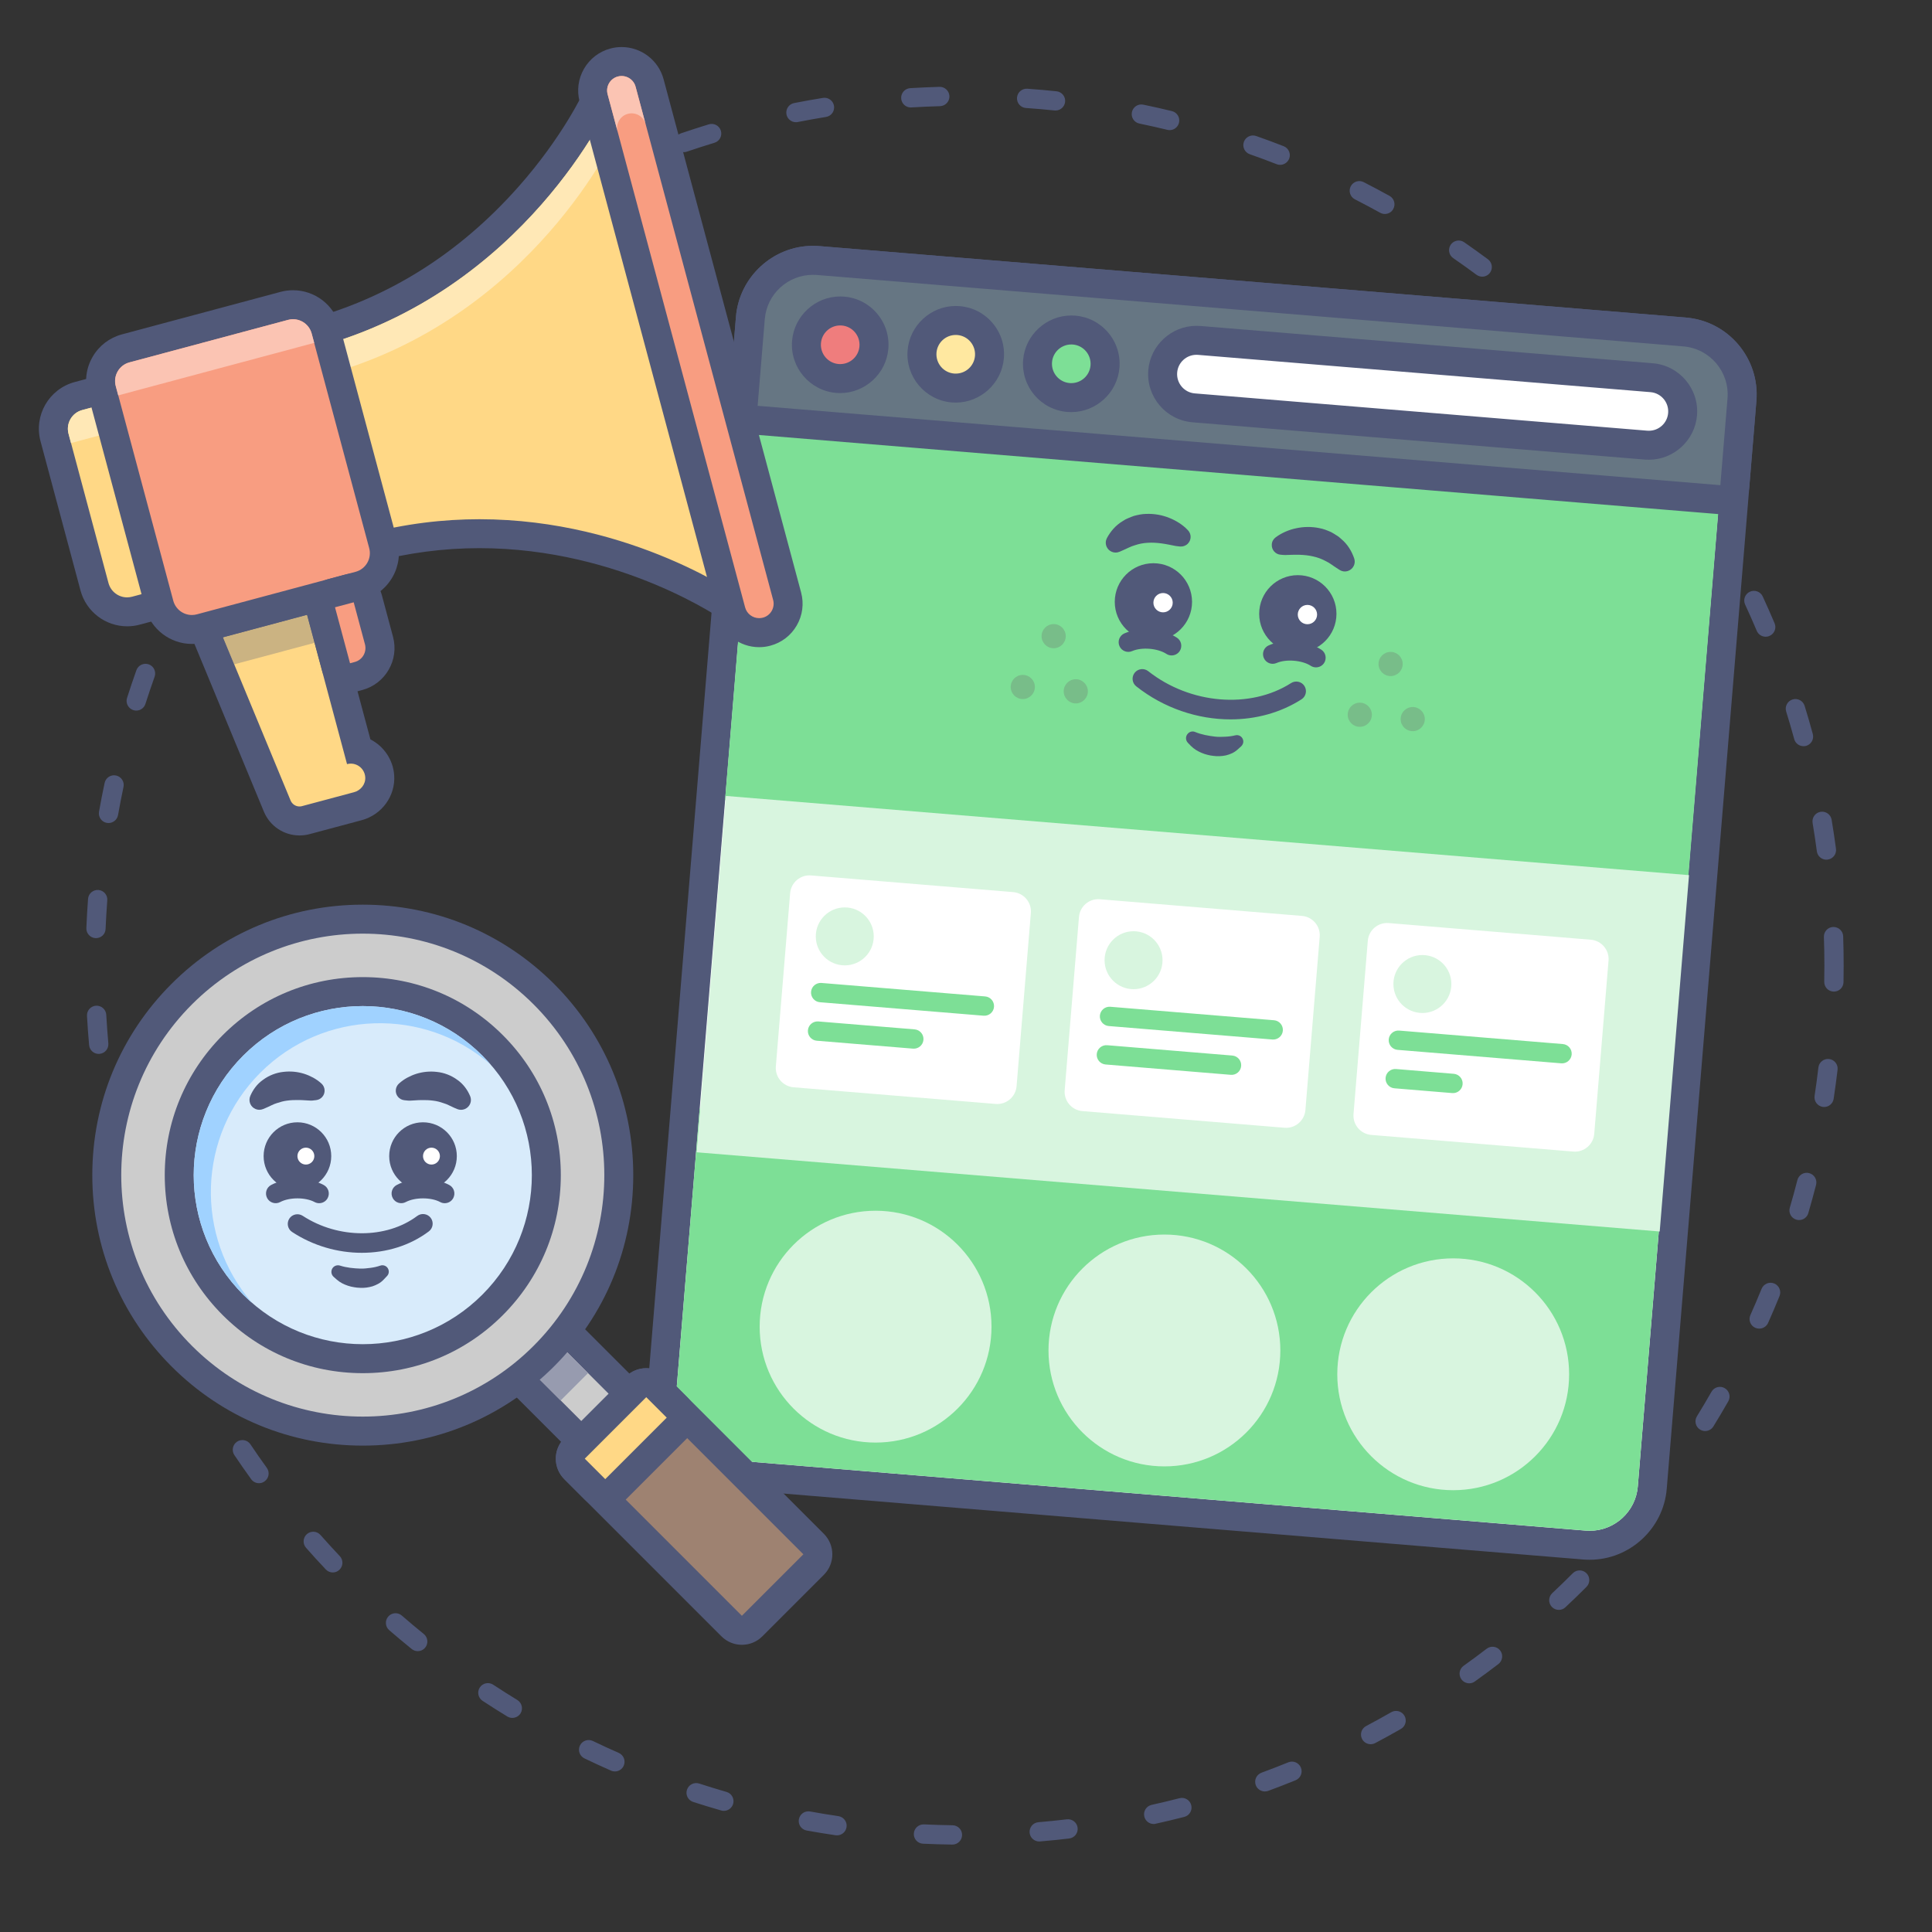 <?xml version="1.0" encoding="utf-8"?>
<!-- Generator: Adobe Illustrator 25.2.3, SVG Export Plug-In . SVG Version: 6.00 Build 0)  -->
<svg version="1.1" id="Layer_1" xmlns="http://www.w3.org/2000/svg" xmlns:xlink="http://www.w3.org/1999/xlink" x="0px" y="0px"
	 viewBox="0 0 400 400" style="enable-background:new 0 0 400 400;" xml:space="preserve">
<rect x="0" y="0" width="400" height="400" fill="#333333" stroke="none"/>
<style type="text/css">
	.st0{fill:#515979;}
	.st1{fill:#FFFFFF;}
	.st2{fill:#7DDF96;}
	.st3{fill:#667683;}
	.st4{fill:#EF7D7D;}
	.st5{fill:#FFE8A0;}
	.st6{opacity:0.3;}
	.st7{fill:#6B6B6B;}
	.st8{fill:#D8F5DF;}
	.st9{fill:#CCCCCC;}
	.st10{fill:#979BAF;}
	.st11{fill:#D8EBFB;}
	.st12{fill:#A0D2FF;}
	.st13{fill:#9E8271;}
	.st14{fill:#FFD886;}
	.st15{fill:#FFE8B6;}
	.st16{fill:#F89D81;}
	.st17{fill:#FBC4B3;}
</style>
<g>
	<path class="st0" d="M197.19,381.9c-0.01,0-0.02,0-0.03,0c-2.01-0.03-4.05-0.09-6.06-0.18c-1.1-0.05-1.96-0.99-1.9-2.09
		c0.05-1.1,0.98-1.94,2.09-1.91c1.97,0.09,3.96,0.15,5.93,0.18c1.1,0.02,1.99,0.92,1.97,2.03
		C199.17,381.02,198.28,381.9,197.19,381.9z M215.16,381.26c-1.03,0-1.9-0.79-1.99-1.83c-0.09-1.1,0.72-2.07,1.82-2.16
		c1.97-0.17,3.95-0.37,5.9-0.6c1.09-0.12,2.09,0.65,2.22,1.75c0.13,1.1-0.65,2.09-1.75,2.22c-1.99,0.24-4.02,0.44-6.03,0.61
		C215.27,381.26,215.22,381.26,215.16,381.26z M173.29,379.99c-0.1,0-0.19-0.01-0.29-0.02c-1.99-0.29-4-0.62-5.99-0.98
		c-1.09-0.2-1.81-1.24-1.61-2.33c0.2-1.09,1.24-1.81,2.33-1.61c1.94,0.35,3.91,0.68,5.85,0.96c1.09,0.16,1.85,1.18,1.69,2.27
		C175.12,379.27,174.27,379.99,173.29,379.99z M238.86,377.64c-0.92,0-1.74-0.63-1.95-1.57c-0.24-1.08,0.44-2.15,1.52-2.39
		c1.92-0.42,3.86-0.89,5.77-1.38c1.07-0.28,2.16,0.37,2.43,1.44c0.28,1.07-0.37,2.16-1.44,2.43c-1.95,0.5-3.94,0.98-5.9,1.41
		C239.15,377.63,239,377.64,238.86,377.64z M149.86,374.92c-0.18,0-0.37-0.03-0.55-0.08c-1.94-0.56-3.89-1.15-5.8-1.77
		c-1.05-0.34-1.63-1.47-1.28-2.52c0.34-1.05,1.47-1.62,2.52-1.29c1.87,0.61,3.77,1.19,5.67,1.74c1.06,0.3,1.67,1.41,1.37,2.47
		C151.53,374.35,150.73,374.92,149.86,374.92z M261.87,370.9c-0.81,0-1.58-0.5-1.88-1.31c-0.38-1.04,0.15-2.19,1.19-2.57
		c1.86-0.68,3.72-1.41,5.55-2.15c1.02-0.42,2.19,0.08,2.61,1.1c0.42,1.02-0.08,2.19-1.1,2.61c-1.86,0.76-3.77,1.5-5.67,2.2
		C262.33,370.86,262.1,370.9,261.87,370.9z M127.31,366.76c-0.27,0-0.54-0.05-0.8-0.17c-1.84-0.81-3.69-1.66-5.5-2.53
		c-1-0.48-1.42-1.67-0.94-2.67c0.48-1,1.67-1.41,2.67-0.94c1.76,0.85,3.57,1.68,5.37,2.47c1.01,0.45,1.47,1.62,1.03,2.64
		C128.81,366.31,128.08,366.76,127.31,366.76z M283.78,361.12c-0.72,0-1.41-0.39-1.77-1.06c-0.52-0.98-0.14-2.19,0.83-2.7
		c1.73-0.92,3.48-1.88,5.21-2.87c0.96-0.55,2.18-0.21,2.73,0.74c0.55,0.96,0.22,2.18-0.74,2.73c-1.76,1.01-3.55,1.99-5.32,2.93
		C284.42,361.04,284.1,361.12,283.78,361.12z M106.07,355.67c-0.35,0-0.71-0.09-1.04-0.29c-1.71-1.04-3.43-2.13-5.12-3.24
		c-0.92-0.61-1.18-1.85-0.57-2.77c0.61-0.92,1.85-1.18,2.77-0.57c1.65,1.08,3.33,2.15,5,3.17c0.94,0.58,1.24,1.81,0.67,2.75
		C107.41,355.33,106.75,355.67,106.07,355.67z M304.19,348.51c-0.62,0-1.24-0.29-1.63-0.84c-0.64-0.9-0.43-2.15,0.47-2.79
		c1.61-1.15,3.21-2.33,4.77-3.53c0.88-0.67,2.13-0.5,2.8,0.37c0.67,0.88,0.5,2.13-0.37,2.8c-1.59,1.22-3.24,2.43-4.88,3.61
		C305,348.39,304.59,348.51,304.19,348.51z M86.49,341.85c-0.44,0-0.89-0.15-1.26-0.45c-1.57-1.27-3.13-2.58-4.65-3.89
		c-0.83-0.72-0.92-1.99-0.2-2.82c0.72-0.84,1.99-0.92,2.82-0.2c1.48,1.29,3.01,2.57,4.54,3.81c0.86,0.7,0.99,1.96,0.3,2.81
		C87.65,341.6,87.07,341.85,86.49,341.85z M322.74,333.31c-0.53,0-1.07-0.21-1.46-0.63c-0.75-0.81-0.71-2.07,0.09-2.83
		c1.44-1.35,2.88-2.74,4.26-4.13c0.78-0.78,2.05-0.78,2.83,0c0.78,0.78,0.78,2.05,0,2.83c-1.42,1.42-2.88,2.84-4.36,4.22
		C323.72,333.13,323.23,333.31,322.74,333.31z M68.9,325.56c-0.53,0-1.06-0.21-1.45-0.63c-1.39-1.47-2.77-2.97-4.09-4.48
		c-0.73-0.83-0.65-2.09,0.17-2.82c0.83-0.73,2.09-0.66,2.82,0.17c1.3,1.47,2.65,2.94,4,4.38c0.76,0.8,0.72,2.07-0.08,2.83
		C69.89,325.38,69.4,325.56,68.9,325.56z M339.12,315.8c-0.45,0-0.89-0.15-1.27-0.45c-0.85-0.7-0.98-1.96-0.28-2.81
		c1.24-1.52,2.48-3.08,3.68-4.65c0.67-0.88,1.92-1.04,2.8-0.37c0.88,0.67,1.04,1.93,0.37,2.8c-1.23,1.6-2.49,3.2-3.76,4.75
		C340.27,315.55,339.7,315.8,339.12,315.8z M53.62,307.08c-0.62,0-1.23-0.29-1.62-0.83c-1.18-1.63-2.34-3.31-3.47-4.98
		c-0.62-0.92-0.37-2.16,0.54-2.78c0.92-0.62,2.16-0.37,2.78,0.54c1.1,1.64,2.24,3.28,3.39,4.87c0.65,0.9,0.44,2.15-0.45,2.79
		C54.44,306.96,54.03,307.08,53.62,307.08z M353.03,296.28c-0.36,0-0.72-0.1-1.05-0.3c-0.94-0.58-1.23-1.81-0.65-2.75
		c1.03-1.68,2.05-3.39,3.02-5.09c0.55-0.96,1.77-1.29,2.73-0.74c0.96,0.55,1.29,1.77,0.74,2.73c-0.99,1.74-2.03,3.49-3.09,5.21
		C354.35,295.94,353.7,296.28,353.03,296.28z M40.92,286.74c-0.71,0-1.4-0.38-1.77-1.06c-0.95-1.78-1.89-3.59-2.78-5.4
		c-0.49-0.99-0.08-2.19,0.91-2.68c0.99-0.49,2.19-0.08,2.68,0.91c0.87,1.77,1.79,3.55,2.72,5.28c0.52,0.97,0.15,2.19-0.82,2.71
		C41.56,286.66,41.24,286.74,40.92,286.74z M364.22,275.08c-0.27,0-0.55-0.06-0.81-0.17c-1.01-0.45-1.46-1.63-1.01-2.64
		c0.8-1.8,1.58-3.63,2.32-5.44c0.42-1.02,1.58-1.52,2.61-1.1c1.02,0.42,1.52,1.58,1.1,2.61c-0.75,1.85-1.55,3.73-2.37,5.57
		C365.72,274.64,364.99,275.08,364.22,275.08z M31.04,264.88c-0.81,0-1.57-0.5-1.87-1.3c-0.7-1.88-1.39-3.81-2.03-5.73
		c-0.35-1.05,0.21-2.18,1.26-2.53c1.04-0.35,2.18,0.21,2.53,1.26c0.63,1.88,1.3,3.76,1.99,5.61c0.39,1.03-0.14,2.19-1.17,2.57
		C31.51,264.84,31.27,264.88,31.04,264.88z M372.48,252.6c-0.19,0-0.38-0.03-0.56-0.08c-1.06-0.31-1.67-1.42-1.36-2.48
		c0.56-1.91,1.09-3.83,1.57-5.72c0.28-1.07,1.36-1.72,2.43-1.44c1.07,0.27,1.71,1.36,1.44,2.43c-0.5,1.93-1.04,3.9-1.61,5.85
		C374.15,252.03,373.35,252.6,372.48,252.6z M24.17,241.88c-0.91,0-1.74-0.63-1.95-1.56c-0.45-1.97-0.86-3.96-1.24-5.94
		c-0.21-1.08,0.5-2.13,1.59-2.34c1.09-0.21,2.13,0.5,2.34,1.59c0.37,1.93,0.78,3.88,1.21,5.81c0.24,1.08-0.43,2.15-1.51,2.39
		C24.46,241.87,24.32,241.88,24.17,241.88z M377.67,229.19c-0.1,0-0.2-0.01-0.3-0.02c-1.09-0.17-1.84-1.19-1.68-2.28
		c0.3-1.95,0.56-3.92,0.79-5.88c0.13-1.1,1.13-1.88,2.22-1.75c1.1,0.13,1.88,1.12,1.75,2.22c-0.24,2-0.51,4.02-0.81,6.01
		C379.49,228.48,378.64,229.19,377.67,229.19z M20.44,218.2c-1.02,0-1.9-0.78-1.99-1.82c-0.18-2.01-0.33-4.04-0.44-6.05
		c-0.06-1.1,0.78-2.05,1.88-2.11c1.1-0.06,2.05,0.78,2.11,1.88c0.11,1.96,0.26,3.95,0.43,5.92c0.1,1.1-0.71,2.07-1.81,2.17
		C20.56,218.2,20.5,218.2,20.44,218.2z M379.69,205.3c-0.01,0-0.03,0-0.04,0c-1.1-0.02-1.98-0.93-1.96-2.04
		c0.02-1.12,0.03-2.23,0.03-3.35c0-1.96-0.03-3.95-0.1-5.93c-0.04-1.1,0.83-2.03,1.93-2.06c1.1-0.02,2.03,0.83,2.06,1.93
		c0.07,2.02,0.1,4.06,0.1,6.06c0,1.14-0.01,2.28-0.03,3.42C381.67,204.43,380.77,205.3,379.69,205.3z M19.88,194.23
		c-0.03,0-0.06,0-0.09,0c-1.1-0.05-1.96-0.98-1.91-2.08c0.08-2.02,0.2-4.06,0.35-6.05c0.08-1.1,1.05-1.92,2.14-1.84
		c1.1,0.08,1.93,1.04,1.84,2.14c-0.15,1.95-0.26,3.94-0.35,5.92C21.83,193.39,20.95,194.23,19.88,194.23z M378.14,177.99
		c-0.99,0-1.85-0.73-1.98-1.74c-0.26-1.97-0.56-3.94-0.88-5.87c-0.18-1.09,0.55-2.12,1.64-2.3c1.09-0.18,2.12,0.55,2.3,1.64
		c0.33,1.97,0.63,3.99,0.9,6c0.15,1.1-0.62,2.1-1.72,2.25C378.31,177.99,378.23,177.99,378.14,177.99z M22.47,170.4
		c-0.12,0-0.23-0.01-0.35-0.03c-1.09-0.19-1.81-1.23-1.62-2.32c0.35-1.98,0.74-3.99,1.16-5.95c0.23-1.08,1.29-1.78,2.37-1.54
		c1.08,0.23,1.77,1.29,1.54,2.37c-0.41,1.93-0.79,3.88-1.13,5.82C24.26,169.72,23.42,170.4,22.47,170.4z M373.4,154.49
		c-0.88,0-1.69-0.58-1.93-1.48c-0.52-1.91-1.08-3.83-1.66-5.69c-0.33-1.06,0.26-2.17,1.32-2.5c1.05-0.33,2.18,0.26,2.5,1.32
		c0.59,1.91,1.16,3.87,1.69,5.83c0.29,1.07-0.34,2.17-1.4,2.46C373.75,154.47,373.58,154.49,373.4,154.49z M28.21,147.12
		c-0.2,0-0.41-0.03-0.61-0.1c-1.05-0.34-1.63-1.46-1.3-2.51c0.61-1.91,1.26-3.85,1.94-5.75c0.37-1.04,1.52-1.58,2.56-1.21
		c1.04,0.37,1.58,1.52,1.21,2.56c-0.66,1.86-1.3,3.75-1.9,5.62C29.84,146.58,29.06,147.12,28.21,147.12z M365.56,131.83
		c-0.78,0-1.52-0.46-1.84-1.22c-0.77-1.82-1.58-3.65-2.41-5.44c-0.46-1-0.03-2.19,0.98-2.66c1-0.46,2.19-0.03,2.66,0.97
		c0.84,1.83,1.67,3.7,2.46,5.56c0.43,1.02-0.04,2.19-1.06,2.62C366.09,131.78,365.82,131.83,365.56,131.83z M37.01,124.82
		c-0.29,0-0.58-0.06-0.86-0.19c-1-0.47-1.42-1.67-0.95-2.66c0.86-1.82,1.77-3.64,2.69-5.42c0.51-0.98,1.71-1.37,2.69-0.86
		c0.98,0.51,1.37,1.71,0.86,2.69c-0.9,1.74-1.78,3.52-2.63,5.3C38.48,124.4,37.76,124.82,37.01,124.82z M354.76,110.41
		c-0.68,0-1.35-0.35-1.72-0.98c-1-1.7-2.05-3.4-3.11-5.06c-0.59-0.93-0.32-2.17,0.61-2.76c0.93-0.59,2.17-0.32,2.76,0.61
		c1.08,1.7,2.15,3.44,3.18,5.17c0.56,0.95,0.25,2.18-0.7,2.74C355.46,110.32,355.11,110.41,354.76,110.41z M48.71,103.91
		c-0.37,0-0.75-0.1-1.09-0.32c-0.93-0.6-1.19-1.84-0.59-2.77c1.09-1.68,2.23-3.37,3.39-5.02c0.63-0.9,1.88-1.13,2.79-0.49
		c0.91,0.63,1.13,1.88,0.49,2.79c-1.13,1.62-2.24,3.27-3.31,4.91C50,103.59,49.36,103.91,48.71,103.91z M341.2,90.62
		c-0.59,0-1.18-0.26-1.57-0.76c-1.22-1.55-2.48-3.1-3.75-4.6c-0.71-0.84-0.6-2.11,0.24-2.82c0.84-0.71,2.11-0.6,2.82,0.24
		c1.3,1.54,2.59,3.12,3.83,4.7c0.68,0.87,0.53,2.12-0.33,2.81C342.07,90.48,341.63,90.62,341.2,90.62z M63.08,84.73
		c-0.46,0-0.92-0.16-1.3-0.48c-0.84-0.72-0.93-1.98-0.21-2.82c1.31-1.53,2.66-3.05,4.02-4.53c0.75-0.81,2.01-0.87,2.83-0.12
		c0.81,0.75,0.87,2.01,0.12,2.83c-1.33,1.45-2.66,2.94-3.94,4.43C64.21,84.49,63.65,84.73,63.08,84.73z M325.14,72.81
		c-0.5,0-1-0.19-1.39-0.57c-1.4-1.36-2.85-2.73-4.32-4.06c-0.82-0.74-0.88-2.01-0.13-2.83c0.75-0.82,2.01-0.88,2.83-0.13
		c1.5,1.37,2.99,2.76,4.42,4.15c0.79,0.77,0.81,2.04,0.04,2.83C326.19,72.61,325.67,72.81,325.14,72.81z M79.87,67.61
		c-0.55,0-1.1-0.23-1.49-0.67c-0.74-0.82-0.66-2.09,0.16-2.82c1.5-1.34,3.05-2.68,4.59-3.97c0.85-0.71,2.11-0.59,2.82,0.25
		c0.71,0.85,0.59,2.11-0.25,2.82c-1.51,1.26-3.02,2.57-4.49,3.88C80.82,67.44,80.35,67.61,79.87,67.61z M306.88,57.28
		c-0.41,0-0.83-0.13-1.19-0.39c-1.57-1.16-3.19-2.33-4.82-3.45c-0.91-0.63-1.13-1.88-0.51-2.78c0.63-0.91,1.87-1.14,2.78-0.51
		c1.66,1.15,3.32,2.34,4.92,3.53c0.89,0.66,1.07,1.91,0.42,2.8C308.09,57,307.49,57.28,306.88,57.28z M98.78,52.86
		c-0.64,0-1.27-0.31-1.66-0.88c-0.62-0.91-0.38-2.16,0.53-2.78c1.66-1.13,3.37-2.25,5.08-3.33c0.93-0.59,2.17-0.31,2.76,0.62
		c0.59,0.93,0.31,2.17-0.62,2.76c-1.67,1.06-3.34,2.15-4.97,3.25C99.56,52.75,99.17,52.86,98.78,52.86z M286.72,44.3
		c-0.33,0-0.66-0.08-0.97-0.25c-1.72-0.95-3.48-1.89-5.23-2.78c-0.98-0.5-1.37-1.71-0.87-2.69c0.5-0.98,1.71-1.38,2.69-0.87
		c1.78,0.91,3.58,1.87,5.34,2.84c0.97,0.53,1.32,1.75,0.78,2.72C288.11,43.93,287.43,44.3,286.72,44.3z M119.48,40.74
		c-0.73,0-1.44-0.41-1.79-1.11c-0.49-0.99-0.09-2.19,0.9-2.68c1.8-0.9,3.64-1.78,5.48-2.62c1.01-0.46,2.19-0.02,2.65,0.99
		c0.46,1,0.02,2.19-0.99,2.65c-1.8,0.82-3.61,1.69-5.36,2.56C120.08,40.68,119.78,40.74,119.48,40.74z M265.03,34.13
		c-0.24,0-0.49-0.04-0.72-0.14c-1.84-0.72-3.71-1.41-5.56-2.06c-1.04-0.37-1.59-1.51-1.22-2.55c0.37-1.04,1.5-1.59,2.55-1.22
		c1.89,0.66,3.8,1.37,5.69,2.11c1.03,0.4,1.54,1.56,1.14,2.59C266.58,33.65,265.83,34.13,265.03,34.13z M141.61,31.5
		c-0.83,0-1.61-0.52-1.89-1.35c-0.36-1.05,0.2-2.18,1.25-2.54c1.91-0.65,3.86-1.28,5.79-1.87c1.06-0.32,2.17,0.28,2.49,1.33
		c0.32,1.06-0.28,2.17-1.33,2.49c-1.89,0.57-3.8,1.19-5.66,1.82C142.05,31.46,141.83,31.5,141.61,31.5z M242.16,26.94
		c-0.16,0-0.31-0.02-0.47-0.06c-1.91-0.46-3.85-0.9-5.79-1.3c-1.08-0.22-1.78-1.28-1.55-2.36c0.22-1.08,1.28-1.78,2.36-1.55
		c1.98,0.41,3.97,0.85,5.92,1.33c1.07,0.26,1.73,1.34,1.47,2.41C243.88,26.33,243.06,26.94,242.16,26.94z M164.79,25.3
		c-0.94,0-1.77-0.66-1.96-1.61c-0.21-1.08,0.49-2.14,1.58-2.35c1.97-0.39,3.98-0.75,5.97-1.07c1.08-0.18,2.12,0.56,2.29,1.65
		c0.18,1.09-0.56,2.12-1.65,2.29c-1.94,0.32-3.91,0.67-5.84,1.05C165.05,25.29,164.92,25.3,164.79,25.3z M218.53,22.88
		c-0.07,0-0.14,0-0.21-0.01c-1.96-0.2-3.95-0.38-5.91-0.51c-1.1-0.08-1.93-1.03-1.85-2.14c0.08-1.1,1.03-1.93,2.14-1.85
		c2,0.14,4.04,0.32,6.04,0.53c1.1,0.11,1.9,1.1,1.78,2.2C220.41,22.12,219.54,22.88,218.53,22.88z M188.57,22.25
		c-1.05,0-1.93-0.82-1.99-1.88c-0.07-1.1,0.77-2.05,1.87-2.12c2.01-0.12,4.05-0.21,6.06-0.27c1.09-0.04,2.02,0.84,2.06,1.94
		c0.03,1.1-0.84,2.02-1.94,2.06c-1.97,0.06-3.96,0.14-5.93,0.26C188.66,22.25,188.61,22.25,188.57,22.25z"/>
</g>
<g>
	<g>
		<g>
			<path class="st1" d="M329.14,319.93c-0.36,0-0.72-0.01-1.08-0.04l-179.39-14.79c-3.46-0.29-6.6-1.9-8.85-4.55
				c-2.25-2.65-3.32-6.01-3.04-9.47l18.57-225.24c0.55-6.69,6.24-11.93,12.95-11.93c0.36,0,0.72,0.01,1.08,0.04l179.39,14.79
				c3.46,0.29,6.6,1.9,8.85,4.55c2.25,2.65,3.33,6.01,3.04,9.47l-18.57,225.24C341.53,314.69,335.85,319.93,329.14,319.93z"/>
		</g>
		<g>
			<path class="st0" d="M168.3,56.9c0.28,0,0.55,0.01,0.83,0.03l179.39,14.79c5.5,0.45,9.6,5.28,9.14,10.79l-18.57,225.24
				c-0.43,5.22-4.8,9.18-9.96,9.18c-0.28,0-0.55-0.01-0.83-0.03L148.91,302.1c-5.5-0.45-9.6-5.28-9.14-10.79l18.57-225.24
				C158.77,60.85,163.15,56.9,168.3,56.9 M168.3,50.9c-8.26,0-15.26,6.45-15.93,14.69l-18.57,225.24
				c-0.73,8.79,5.84,16.54,14.63,17.26l179.39,14.79c0.44,0.04,0.89,0.05,1.33,0.05c8.26,0,15.26-6.45,15.93-14.69l18.57-225.24
				c0.35-4.26-0.98-8.4-3.74-11.66c-2.76-3.26-6.63-5.25-10.89-5.6L169.62,50.95C169.18,50.92,168.74,50.9,168.3,50.9L168.3,50.9z"
				/>
		</g>
	</g>
	<g>
		<path class="st2" d="M328.31,316.89L148.91,302.1c-5.5-0.45-9.6-5.28-9.14-10.79l5.09-61.79l199.32,16.43l-5.09,61.79
			C338.64,313.25,333.81,317.35,328.31,316.89z"/>
	</g>
	<g>
		
			<rect x="214.91" y="36.09" transform="matrix(0.082 -0.997 0.997 0.082 96.501 376.956)" class="st2" width="76" height="200"/>
	</g>
	<g>
		<g>
			<path class="st3" d="M356.19,103.45c-0.08,0-0.16,0-0.25-0.01L156.61,87.01c-1.65-0.14-2.88-1.58-2.74-3.24l1.48-17.94
				c0.55-6.69,6.24-11.93,12.95-11.93c0.36,0,0.72,0.01,1.08,0.04l179.39,14.79c3.46,0.29,6.6,1.9,8.85,4.55
				c2.25,2.65,3.33,6.01,3.04,9.47l-1.48,17.94c-0.07,0.79-0.44,1.53-1.05,2.04C357.58,103.2,356.89,103.45,356.19,103.45z"/>
		</g>
		<g>
			<path class="st0" d="M168.3,56.9c0.28,0,0.55,0.01,0.83,0.03l179.39,14.79c5.5,0.45,9.6,5.28,9.14,10.79l-1.48,17.94
				L156.86,84.02l1.48-17.94C158.77,60.85,163.15,56.9,168.3,56.9 M168.3,50.9C168.3,50.9,168.3,50.9,168.3,50.9
				c-8.26,0-15.26,6.45-15.93,14.69l-1.48,17.94c-0.13,1.59,0.37,3.16,1.4,4.37c1.03,1.21,2.5,1.97,4.08,2.1l199.32,16.43
				c0.17,0.01,0.33,0.02,0.5,0.02c3.09,0,5.71-2.37,5.97-5.51l1.48-17.94c0.72-8.79-5.84-16.54-14.63-17.26L169.62,50.95
				C169.18,50.92,168.74,50.9,168.3,50.9L168.3,50.9z"/>
		</g>
	</g>
	<g>
		<g>
			<path class="st1" d="M341.39,92.18c-0.19,0-0.38-0.01-0.58-0.02l-93.68-7.72c-1.86-0.15-3.56-1.02-4.77-2.45
				c-1.21-1.43-1.79-3.24-1.64-5.1c0.3-3.6,3.36-6.42,6.97-6.42c0.19,0,0.38,0.01,0.58,0.02l93.68,7.72
				c1.86,0.15,3.56,1.02,4.76,2.45s1.79,3.24,1.64,5.1C348.07,89.36,345.01,92.18,341.39,92.18z"/>
		</g>
		<g>
			<g>
				<path class="st0" d="M247.7,73.46c0.11,0,0.22,0,0.33,0.01l93.68,7.72c2.2,0.18,3.84,2.11,3.66,4.32
					c-0.17,2.09-1.92,3.67-3.98,3.67c-0.11,0-0.22,0-0.33-0.01l-93.68-7.72c-2.2-0.18-3.84-2.11-3.66-4.32v0
					C243.89,75.04,245.64,73.46,247.7,73.46 M247.7,67.46C247.7,67.46,247.7,67.46,247.7,67.46c-5.16,0-9.54,4.03-9.96,9.18
					c-0.45,5.5,3.65,10.33,9.14,10.79l93.68,7.72c0.27,0.02,0.55,0.03,0.83,0.03c5.16,0,9.54-4.03,9.96-9.18
					c0.45-5.5-3.65-10.33-9.14-10.79l-93.68-7.72C248.25,67.47,247.98,67.46,247.7,67.46L247.7,67.46z"/>
			</g>
		</g>
	</g>
	<g>
		<g>
			<path class="st4" d="M173.96,78.38c-0.19,0-0.39-0.01-0.58-0.02c-1.86-0.15-3.56-1.02-4.76-2.45c-1.21-1.43-1.79-3.24-1.64-5.1
				c0.3-3.6,3.36-6.42,6.97-6.42c0.19,0,0.39,0.01,0.58,0.02c3.85,0.32,6.72,3.71,6.4,7.55C180.64,75.56,177.57,78.38,173.96,78.38z
				"/>
		</g>
		<g>
			<g>
				<path class="st0" d="M173.95,67.38c0.11,0,0.22,0,0.33,0.01c2.2,0.18,3.84,2.11,3.66,4.32c-0.17,2.09-1.92,3.67-3.98,3.67
					c-0.11,0-0.22,0-0.33-0.01c-2.2-0.18-3.84-2.11-3.66-4.32C170.14,68.96,171.89,67.38,173.95,67.38 M173.95,61.38
					C173.95,61.38,173.95,61.38,173.95,61.38c-5.16,0-9.54,4.03-9.96,9.18c-0.45,5.5,3.65,10.33,9.14,10.79
					c0.27,0.02,0.55,0.03,0.83,0.03c5.16,0,9.54-4.03,9.96-9.18c0.22-2.66-0.61-5.25-2.34-7.29c-1.73-2.04-4.14-3.28-6.81-3.5
					C174.51,61.39,174.23,61.38,173.95,61.38L173.95,61.38z"/>
			</g>
		</g>
	</g>
	<g>
		<g>
			<path class="st5" d="M197.88,80.35c-0.19,0-0.39-0.01-0.58-0.02c-3.85-0.32-6.72-3.71-6.4-7.55c0.3-3.6,3.36-6.42,6.97-6.42
				c0.19,0,0.39,0.01,0.58,0.02c1.86,0.15,3.56,1.02,4.76,2.45c1.21,1.43,1.79,3.24,1.64,5.1
				C204.56,77.53,201.49,80.35,197.88,80.35z"/>
		</g>
		<g>
			<g>
				<path class="st0" d="M197.87,69.35c0.11,0,0.22,0,0.33,0.01c2.2,0.18,3.84,2.11,3.66,4.32c-0.17,2.09-1.92,3.67-3.98,3.67
					c-0.11,0-0.22,0-0.33-0.01c-2.2-0.18-3.84-2.11-3.66-4.32C194.06,70.93,195.81,69.35,197.87,69.35 M197.87,63.35
					C197.87,63.35,197.87,63.35,197.87,63.35c-5.16,0-9.54,4.03-9.96,9.18c-0.45,5.5,3.65,10.33,9.14,10.79
					c0.27,0.02,0.55,0.03,0.83,0.03c5.16,0,9.54-4.03,9.96-9.18c0.22-2.66-0.61-5.25-2.34-7.29c-1.73-2.04-4.14-3.28-6.81-3.5
					C198.42,63.36,198.15,63.35,197.87,63.35L197.87,63.35z"/>
			</g>
		</g>
	</g>
	<g>
		<g>
			<path class="st2" d="M221.8,82.32c-0.19,0-0.38-0.01-0.58-0.02c-3.84-0.32-6.72-3.7-6.4-7.55c0.3-3.6,3.36-6.43,6.97-6.43
				c0.19,0,0.38,0.01,0.58,0.02c1.86,0.15,3.56,1.02,4.77,2.45s1.79,3.24,1.64,5.1C228.47,79.5,225.41,82.32,221.8,82.32z"/>
		</g>
		<g>
			<g>
				<path class="st0" d="M221.79,71.32c0.11,0,0.22,0,0.33,0.01c2.2,0.18,3.84,2.11,3.66,4.32c-0.17,2.09-1.92,3.67-3.98,3.67
					c-0.11,0-0.22,0-0.33-0.01c-2.2-0.18-3.84-2.11-3.66-4.32C217.98,72.91,219.73,71.32,221.79,71.32 M221.79,65.32
					C221.79,65.32,221.79,65.32,221.79,65.32c-5.16,0-9.54,4.03-9.96,9.18c-0.22,2.66,0.61,5.25,2.34,7.29
					c1.73,2.04,4.14,3.28,6.81,3.5c0.27,0.02,0.55,0.03,0.83,0.03c5.16,0,9.54-4.03,9.96-9.18c0.22-2.66-0.61-5.25-2.34-7.29
					c-1.73-2.04-4.14-3.28-6.81-3.5C222.34,65.33,222.07,65.32,221.79,65.32L221.79,65.32z"/>
			</g>
		</g>
	</g>
	<g>
		<g class="st6">
			<circle class="st7" cx="218.15" cy="131.71" r="2.5"/>
		</g>
		<g class="st6">
			<circle class="st7" cx="222.73" cy="143.13" r="2.5"/>
		</g>
		<g class="st6">
			<circle class="st7" cx="211.76" cy="142.23" r="2.5"/>
		</g>
	</g>
	<g>
		<g class="st6">
			<circle class="st7" cx="287.91" cy="137.47" r="2.5"/>
		</g>
		<g class="st6">
			<circle class="st7" cx="292.49" cy="148.88" r="2.5"/>
		</g>
		<g class="st6">
			<circle class="st7" cx="281.53" cy="147.98" r="2.5"/>
		</g>
	</g>
	<g>
		
			<rect x="146.83" y="172.84" transform="matrix(0.997 0.082 -0.082 0.997 18.077 -19.572)" class="st8" width="200" height="74"/>
	</g>
	<g>
		<g>
			<path class="st1" d="M164.29,225.11l41.86,3.45c2.2,0.18,4.13-1.46,4.32-3.66l2.96-35.88c0.18-2.2-1.46-4.13-3.66-4.32
				l-41.86-3.45c-2.2-0.18-4.13,1.46-4.32,3.66l-2.96,35.88C160.45,222.99,162.09,224.92,164.29,225.11z"/>
		</g>
		<g>
			<circle class="st8" cx="174.9" cy="193.87" r="6"/>
		</g>
		<g>
			<path class="st2" d="M203.64,210.29l-33.89-2.79c-1.1-0.09-1.92-1.06-1.83-2.16l0,0c0.09-1.1,1.06-1.92,2.16-1.83l33.89,2.79
				c1.1,0.09,1.92,1.06,1.83,2.16v0C205.71,209.56,204.74,210.38,203.64,210.29z"/>
		</g>
		<g>
			<path class="st2" d="M189.03,217.11l-19.93-1.64c-1.1-0.09-1.92-1.06-1.83-2.16l0,0c0.09-1.1,1.06-1.92,2.16-1.83l19.93,1.64
				c1.1,0.09,1.92,1.06,1.83,2.16l0,0C191.1,216.38,190.13,217.2,189.03,217.11z"/>
		</g>
	</g>
	<g>
		<g>
			<path class="st1" d="M283.89,234.97l41.86,3.45c2.2,0.18,4.13-1.46,4.32-3.66l2.96-35.88c0.18-2.2-1.46-4.13-3.66-4.32
				l-41.86-3.45c-2.2-0.18-4.13,1.46-4.32,3.66l-2.96,35.88C280.05,232.85,281.69,234.78,283.89,234.97z"/>
		</g>
		<g>
			<circle class="st8" cx="294.49" cy="203.73" r="6"/>
		</g>
		<g>
			<path class="st2" d="M323.24,220.15l-33.89-2.79c-1.1-0.09-1.92-1.06-1.83-2.16l0,0c0.09-1.1,1.06-1.92,2.16-1.83l33.89,2.79
				c1.1,0.09,1.92,1.06,1.83,2.16l0,0C325.3,219.42,324.34,220.24,323.24,220.15z"/>
		</g>
		<g>
			<path class="st2" d="M300.66,226.31l-11.96-0.99c-1.1-0.09-1.92-1.06-1.83-2.16l0,0c0.09-1.1,1.06-1.92,2.16-1.83l11.96,0.99
				c1.1,0.09,1.92,1.06,1.83,2.16l0,0C302.72,225.59,301.76,226.4,300.66,226.31z"/>
		</g>
	</g>
	<g>
		<g>
			<path class="st1" d="M224.09,230.04l41.86,3.45c2.2,0.18,4.13-1.46,4.32-3.66l2.96-35.88c0.18-2.2-1.46-4.13-3.66-4.32
				l-41.86-3.45c-2.2-0.18-4.13,1.46-4.32,3.66l-2.96,35.88C220.25,227.92,221.89,229.85,224.09,230.04z"/>
		</g>
		<g>
			<circle class="st8" cx="234.69" cy="198.8" r="6"/>
		</g>
		<g>
			<path class="st2" d="M263.44,215.22l-33.89-2.79c-1.1-0.09-1.92-1.06-1.83-2.16l0,0c0.09-1.1,1.06-1.92,2.16-1.83l33.89,2.79
				c1.1,0.09,1.92,1.06,1.83,2.16l0,0C265.51,214.49,264.54,215.31,263.44,215.22z"/>
		</g>
		<g>
			<path class="st2" d="M254.81,222.53l-25.91-2.14c-1.1-0.09-1.92-1.06-1.83-2.16l0,0c0.09-1.1,1.06-1.92,2.16-1.83l25.91,2.14
				c1.1,0.09,1.92,1.06,1.83,2.16v0C256.88,221.81,255.91,222.63,254.81,222.53z"/>
		</g>
	</g>
	<g>
		<circle class="st8" cx="181.28" cy="274.67" r="24"/>
	</g>
	<g>
		<circle class="st8" cx="241.08" cy="279.6" r="24"/>
	</g>
	<g>
		<circle class="st8" cx="300.87" cy="284.53" r="24"/>
	</g>
	<g>
		<g>
			<g>
				<path class="st0" d="M272.46,138.17c-0.37,0-0.75-0.1-1.08-0.32c-1.8-1.17-5.11-1.44-7.09-0.58c-1.01,0.44-2.19-0.02-2.63-1.04
					c-0.44-1.01,0.02-2.19,1.04-2.63c3.18-1.38,7.95-0.99,10.85,0.9c0.93,0.6,1.19,1.84,0.59,2.77
					C273.76,137.85,273.12,138.17,272.46,138.17z"/>
			</g>
			<g>
				<g>
					<circle class="st0" cx="268.7" cy="127.08" r="8"/>
				</g>
				<g>
					<circle class="st1" cx="270.69" cy="127.24" r="2"/>
				</g>
			</g>
			<g>
				<path class="st0" d="M264.1,111.26c0.73-0.54,1.34-0.87,2.06-1.19c0.7-0.3,1.44-0.55,2.2-0.7c1.52-0.33,3.18-0.37,4.83-0.02
					c0.83,0.15,1.63,0.47,2.41,0.82c0.38,0.19,0.74,0.44,1.1,0.66c0.37,0.21,0.7,0.48,1.01,0.78c1.31,1.09,2.16,2.54,2.66,4
					c0.37,1.06-0.2,2.22-1.26,2.59c-0.61,0.21-1.24,0.12-1.75-0.2l-0.35-0.22c-1-0.63-1.77-1.27-2.61-1.65
					c-0.81-0.43-1.61-0.72-2.5-0.92c-0.88-0.21-1.85-0.32-2.89-0.35c-0.52,0-1.06-0.02-1.61,0.01c-0.54-0.01-1.17,0.07-1.63,0.03
					l-0.62-0.05c-1.1-0.08-1.92-1.04-1.84-2.13C263.34,112.12,263.65,111.59,264.1,111.26z"/>
			</g>
			<g>
				<path class="st0" d="M242.57,135.7c-0.37,0-0.75-0.1-1.08-0.32c-1.8-1.17-5.11-1.44-7.09-0.58c-1.01,0.44-2.19-0.02-2.63-1.04
					s0.02-2.19,1.04-2.63c3.17-1.38,7.94-0.99,10.85,0.89c0.93,0.6,1.19,1.84,0.59,2.77C243.86,135.38,243.22,135.7,242.57,135.7z"
					/>
			</g>
			<g>
				<g>
					<circle class="st0" cx="238.8" cy="124.61" r="8"/>
				</g>
				<g>
					<circle class="st1" cx="240.8" cy="124.78" r="2"/>
				</g>
			</g>
			<g>
				<path class="st0" d="M243.7,113.08c-0.46-0.04-1.07-0.22-1.6-0.3c-0.54-0.12-1.08-0.19-1.59-0.27
					c-1.04-0.14-2.01-0.19-2.91-0.13c-0.91,0.05-1.75,0.21-2.61,0.5c-0.89,0.24-1.75,0.74-2.84,1.2l-0.38,0.16
					c-1.04,0.44-2.23-0.04-2.67-1.08c-0.25-0.59-0.2-1.24,0.08-1.77c0.74-1.36,1.81-2.65,3.28-3.51c0.35-0.24,0.72-0.45,1.12-0.6
					c0.39-0.16,0.79-0.34,1.2-0.47c0.83-0.22,1.67-0.4,2.51-0.41c1.68-0.07,3.31,0.23,4.76,0.81c0.73,0.28,1.41,0.64,2.06,1.05
					c0.66,0.43,1.2,0.85,1.83,1.51c0.77,0.79,0.75,2.05-0.04,2.82c-0.43,0.42-1.01,0.6-1.56,0.56L243.7,113.08z"/>
			</g>
		</g>
		<g>
			<path class="st0" d="M254.77,148.94c-6.81,0-13.8-2.32-19.52-6.84c-0.87-0.68-1.01-1.94-0.33-2.81c0.69-0.87,1.94-1.01,2.81-0.33
				c8.66,6.84,21.1,7.88,29.58,2.46c0.93-0.59,2.17-0.32,2.76,0.61c0.59,0.93,0.32,2.17-0.61,2.76
				C265.11,147.57,259.99,148.94,254.77,148.94z"/>
		</g>
		<g>
			<path class="st0" d="M247.44,151.55c1.31,0.54,2.72,0.79,4.12,0.96c0.7,0.08,1.41,0.05,2.11,0.02c0.7-0.03,1.4-0.12,2.09-0.29
				c0.71-0.18,1.43,0.25,1.61,0.96c0.13,0.5-0.05,1-0.4,1.32l-0.78,0.7c-0.73,0.65-1.56,0.97-2.4,1.18
				c-0.84,0.17-1.71,0.22-2.56,0.1c-0.42-0.05-0.85-0.11-1.26-0.23c-0.42-0.1-0.82-0.24-1.22-0.41c-0.79-0.34-1.54-0.77-2.19-1.43
				l-0.62-0.64c-0.53-0.54-0.52-1.41,0.03-1.94C246.37,151.44,246.95,151.34,247.44,151.55z"/>
		</g>
	</g>
</g>
<g>
	<g>
		<g>
			<path class="st9" d="M124.61,301.46c-0.8,0-1.56-0.32-2.12-0.88l-19.8-19.8c-1.17-1.17-1.17-3.07,0-4.24l5.66-5.66
				c0.56-0.56,1.33-0.88,2.12-0.88c0.8,0,1.56,0.32,2.12,0.88l19.8,19.8c1.17,1.17,1.17,3.07,0,4.24l-5.66,5.66
				C126.17,301.14,125.4,301.46,124.61,301.46z"/>
		</g>
		<g>
			<path class="st0" d="M110.46,273l19.8,19.8l-5.66,5.66l-19.8-19.8L110.46,273 M110.46,267c-1.59,0-3.12,0.63-4.24,1.76
				l-5.66,5.66c-2.34,2.34-2.34,6.14,0,8.49l19.8,19.8c1.17,1.17,2.71,1.76,4.24,1.76c1.54,0,3.07-0.59,4.24-1.76l5.66-5.66
				c1.13-1.13,1.76-2.65,1.76-4.24c0-1.59-0.63-3.12-1.76-4.24l-19.8-19.8C113.58,267.64,112.06,267,110.46,267L110.46,267z"/>
		</g>
	</g>
	<g>
		
			<rect x="112.47" y="281.17" transform="matrix(0.707 -0.707 0.707 0.707 -167.178 165.738)" class="st10" width="8" height="7"/>
	</g>
	<g>
		<g>
			<path class="st9" d="M75.11,296.3c-14.16,0-27.47-5.51-37.48-15.52c-20.67-20.66-20.67-54.29,0-74.95
				c10.01-10.01,23.32-15.52,37.48-15.52s27.47,5.51,37.48,15.52c20.67,20.66,20.67,54.29,0,74.95
				C102.58,290.79,89.27,296.3,75.11,296.3z"/>
		</g>
		<g>
			<path class="st0" d="M75.11,193.3c12.8,0,25.59,4.88,35.36,14.64c19.53,19.53,19.53,51.18,0,70.71
				c-9.76,9.76-22.56,14.64-35.36,14.64s-25.59-4.88-35.36-14.64c-19.53-19.53-19.53-51.18,0-70.71
				C49.52,198.19,62.31,193.3,75.11,193.3 M75.11,187.3c-14.96,0-29.02,5.83-39.6,16.4c-10.58,10.58-16.4,24.64-16.4,39.6
				c0,14.96,5.83,29.02,16.4,39.6s24.64,16.4,39.6,16.4c14.96,0,29.02-5.83,39.6-16.4c10.58-10.58,16.4-24.64,16.4-39.6
				c0-14.96-5.83-29.02-16.4-39.6C104.13,193.13,90.07,187.3,75.11,187.3L75.11,187.3z"/>
		</g>
	</g>
	<g>
		<g>
			<path class="st11" d="M75.11,281.3c-10.15,0-19.69-3.95-26.87-11.13c-14.82-14.82-14.82-38.92,0-53.74
				c7.18-7.18,16.72-11.13,26.87-11.13c10.15,0,19.69,3.95,26.87,11.13c14.82,14.82,14.82,38.92,0,53.74
				C94.8,277.35,85.26,281.3,75.11,281.3z"/>
		</g>
		<g>
			<path class="st0" d="M75.11,208.3c8.96,0,17.91,3.42,24.75,10.25c13.67,13.67,13.67,35.83,0,49.5
				c-6.83,6.83-15.79,10.25-24.75,10.25s-17.91-3.42-24.75-10.25c-13.67-13.67-13.67-35.83,0-49.5
				C57.19,211.72,66.15,208.3,75.11,208.3 M75.11,202.3c-10.95,0-21.25,4.26-28.99,12.01s-12.01,18.04-12.01,28.99
				s4.26,21.25,12.01,28.99c7.74,7.74,18.04,12.01,28.99,12.01c10.95,0,21.25-4.26,28.99-12.01s12.01-18.04,12.01-28.99
				s-4.26-21.25-12.01-28.99C96.36,206.57,86.06,202.3,75.11,202.3L75.11,202.3z"/>
		</g>
	</g>
	<g>
		<g>
			<path class="st12" d="M53.9,222.09c-13.07,13.07-13.63,33.91-1.7,47.66c-0.63-0.54-1.24-1.1-1.84-1.7
				c-13.67-13.67-13.67-35.83,0-49.5c13.67-13.67,35.83-13.67,49.5,0c0.6,0.6,1.15,1.21,1.7,1.84
				C87.81,208.46,66.97,209.02,53.9,222.09z"/>
		</g>
	</g>
	<g>
		<g>
			<path class="st13" d="M153.6,337.52c-0.77,0-1.54-0.29-2.12-0.88l-32.53-32.53c-0.56-0.56-0.88-1.33-0.88-2.12
				s0.32-1.56,0.88-2.12l12.73-12.73c0.59-0.59,1.35-0.88,2.12-0.88c0.77,0,1.54,0.29,2.12,0.88l32.53,32.53
				c0.56,0.56,0.88,1.33,0.88,2.12s-0.32,1.56-0.88,2.12l-12.73,12.73C155.13,337.23,154.37,337.52,153.6,337.52z"/>
		</g>
		<g>
			<path class="st0" d="M133.8,289.27l32.53,32.53l-12.73,12.73l-32.53-32.53L133.8,289.27 M133.8,283.27
				c-1.59,0-3.12,0.63-4.24,1.76l-12.73,12.73c-2.34,2.34-2.34,6.14,0,8.49l32.53,32.53c1.17,1.17,2.71,1.76,4.24,1.76
				c1.54,0,3.07-0.59,4.24-1.76l12.73-12.73c2.34-2.34,2.34-6.14,0-8.49l-32.53-32.53C136.92,283.9,135.39,283.27,133.8,283.27
				L133.8,283.27z"/>
		</g>
	</g>
	<g>
		<g>
			<path class="st14" d="M125.31,309.24c-0.8,0-1.56-0.32-2.12-0.88l-4.24-4.24c-1.17-1.17-1.17-3.07,0-4.24l12.73-12.73
				c0.56-0.56,1.33-0.88,2.12-0.88l0,0c0.8,0,1.56,0.32,2.12,0.88l4.24,4.24c1.17,1.17,1.17,3.07,0,4.24l-12.73,12.73
				C126.87,308.92,126.11,309.24,125.31,309.24L125.31,309.24z"/>
		</g>
		<g>
			<path class="st0" d="M133.8,289.27l4.24,4.24l-12.73,12.73l-4.24-4.24L133.8,289.27 M133.8,283.27c-1.59,0-3.12,0.63-4.24,1.76
				l-12.73,12.73c-1.13,1.13-1.76,2.65-1.76,4.24s0.63,3.12,1.76,4.24l4.24,4.24c1.17,1.17,2.71,1.76,4.24,1.76
				c1.54,0,3.07-0.59,4.24-1.76l12.73-12.73c2.34-2.34,2.34-6.14,0-8.49l-4.24-4.24C136.92,283.9,135.39,283.27,133.8,283.27
				L133.8,283.27z"/>
		</g>
	</g>
	<g>
		<g>
			<path class="st0" d="M92.07,249.11c-0.32,0-0.64-0.08-0.94-0.24c-1.89-1.02-5.22-1.01-7.11,0c-0.97,0.52-2.19,0.16-2.71-0.82
				c-0.52-0.97-0.16-2.19,0.82-2.71c3.05-1.64,7.84-1.64,10.89,0c0.97,0.52,1.34,1.73,0.82,2.71
				C93.48,248.73,92.79,249.11,92.07,249.11z"/>
		</g>
		<g>
			<g>
				<circle class="st0" cx="87.58" cy="239.36" r="7"/>
			</g>
			<g>
				<circle class="st1" cx="89.33" cy="239.36" r="1.75"/>
			</g>
		</g>
		<g>
			<path class="st0" d="M82.6,224.34c0.61-0.55,1.11-0.88,1.72-1.22c0.6-0.32,1.22-0.59,1.88-0.8c1.32-0.41,2.78-0.57,4.26-0.39
				c1.48,0.15,2.99,0.73,4.21,1.63c1.26,0.87,2.13,2.1,2.67,3.38c0.44,1.04-0.05,2.24-1.1,2.68c-0.53,0.22-1.09,0.2-1.58,0
				l-0.45-0.19c-0.94-0.4-1.64-0.83-2.38-1.03c-0.71-0.25-1.37-0.43-2.13-0.52c-0.74-0.1-1.56-0.14-2.44-0.12
				c-0.44,0.01-0.91,0.02-1.37,0.06c-0.46,0.01-1,0.09-1.39,0.05l-0.78-0.08c-1.09-0.11-1.88-1.08-1.77-2.16
				C82,225.11,82.25,224.66,82.6,224.34z"/>
		</g>
		<g>
			<path class="st0" d="M66.07,249.11c-0.32,0-0.64-0.08-0.94-0.24c-1.89-1.02-5.22-1.01-7.11,0c-0.97,0.52-2.19,0.16-2.71-0.82
				c-0.52-0.97-0.16-2.19,0.82-2.71c3.05-1.64,7.84-1.64,10.89,0c0.97,0.52,1.34,1.73,0.82,2.71
				C67.48,248.73,66.79,249.11,66.07,249.11z"/>
		</g>
		<g>
			<g>
				<circle class="st0" cx="61.58" cy="239.36" r="7"/>
			</g>
			<g>
				<circle class="st1" cx="63.33" cy="239.36" r="1.75"/>
			</g>
		</g>
		<g>
			<path class="st0" d="M64.65,227.86c-0.39,0.04-0.94-0.05-1.39-0.05c-0.47-0.04-0.93-0.05-1.37-0.06
				c-0.89-0.02-1.7,0.02-2.44,0.12c-0.75,0.09-1.41,0.28-2.13,0.52c-0.74,0.21-1.43,0.64-2.38,1.03l-0.45,0.19
				c-1.04,0.44-2.24-0.05-2.68-1.09c-0.22-0.53-0.2-1.1,0-1.59c0.54-1.28,1.41-2.51,2.67-3.38c1.21-0.9,2.72-1.48,4.21-1.63
				c1.49-0.18,2.95-0.02,4.26,0.39c0.66,0.21,1.29,0.48,1.88,0.8c0.61,0.34,1.11,0.68,1.72,1.22c0.81,0.73,0.88,1.98,0.16,2.79
				c-0.34,0.38-0.8,0.6-1.27,0.65L64.65,227.86z"/>
		</g>
	</g>
	<g>
		<path class="st0" d="M74.91,259.38c-4.96,0-10.04-1.43-14.43-4.31c-0.92-0.6-1.18-1.84-0.58-2.77c0.6-0.92,1.84-1.18,2.77-0.58
			c7.35,4.8,17.32,4.82,23.71,0.03c0.88-0.66,2.14-0.48,2.8,0.4c0.66,0.88,0.48,2.14-0.4,2.8
			C84.84,257.91,79.94,259.38,74.91,259.38z"/>
	</g>
	<g>
		<path class="st0" d="M70.4,262.03c1.35,0.43,2.77,0.57,4.18,0.62c0.71,0.03,1.41-0.07,2.11-0.15c0.7-0.09,1.39-0.24,2.05-0.47
			c0.69-0.24,1.45,0.13,1.68,0.82c0.17,0.48,0.04,1-0.29,1.34l-0.72,0.76c-0.67,0.71-1.48,1.09-2.3,1.37
			c-0.83,0.24-1.69,0.36-2.54,0.31c-0.43-0.02-0.85-0.04-1.27-0.13c-0.42-0.06-0.84-0.17-1.25-0.3c-0.81-0.27-1.6-0.64-2.3-1.25
			l-0.67-0.59c-0.57-0.5-0.63-1.37-0.13-1.94C69.32,262.01,69.89,261.87,70.4,262.03z"/>
	</g>
</g>
<g>
	<g>
		<g>
			<path class="st14" d="M153.75,126.83c-0.61,0-1.23-0.19-1.75-0.56l0,0c-0.22-0.16-22.39-15.78-52.74-15.78
				c-7.71,0-15.39,1.01-22.82,3c-0.26,0.07-0.52,0.1-0.78,0.1c-0.52,0-1.04-0.14-1.5-0.4c-0.69-0.4-1.19-1.05-1.4-1.82L62.41,72.73
				c-0.43-1.6,0.52-3.25,2.12-3.67c41.61-11.15,58.88-48.47,59.05-48.85c0.49-1.08,1.56-1.77,2.73-1.77c0.08,0,0.16,0,0.24,0.01
				c1.26,0.1,2.33,0.99,2.65,2.21l27.44,102.39c0.33,1.22-0.15,2.52-1.19,3.24C154.94,126.66,154.35,126.83,153.75,126.83z"/>
		</g>
		<g>
			<path class="st0" d="M126.32,21.45l27.43,102.39c0,0-22.73-16.34-54.49-16.34c-7.43,0-15.36,0.9-23.6,3.1L65.31,71.96
				C108.78,60.31,126.32,21.45,126.32,21.45 M126.31,15.44c-2.34,0-4.49,1.37-5.46,3.53c-0.12,0.25-4.38,9.4-13.52,19.71
				c-12.19,13.75-26.85,23-43.58,27.48c-3.2,0.86-5.1,4.15-4.24,7.35l10.35,38.64c0.72,2.68,3.14,4.45,5.79,4.45
				c0.51,0,1.04-0.07,1.56-0.21c7.18-1.92,14.6-2.9,22.04-2.9c29.48,0,50.78,15.06,50.99,15.22c1.05,0.75,2.27,1.13,3.5,1.13
				c1.19,0,2.38-0.35,3.41-1.06c2.09-1.44,3.04-4.04,2.38-6.49L132.11,19.89c-0.66-2.45-2.78-4.22-5.31-4.43
				C126.64,15.45,126.48,15.44,126.31,15.44L126.31,15.44z"/>
		</g>
	</g>
	<g>
		<g>
			<path class="st15" d="M65.31,71.96l1.55,5.8c43.47-11.65,61.01-50.51,61.01-50.51l-1.55-5.8
				C126.32,21.45,108.78,60.31,65.31,71.96z"/>
		</g>
	</g>
	<g>
		<g>
			<path class="st16" d="M157.17,130.99c-2.71,0-5.09-1.83-5.79-4.45L122.9,20.29c-0.41-1.55-0.2-3.17,0.6-4.55
				c0.8-1.39,2.1-2.38,3.64-2.8c0.51-0.14,1.03-0.21,1.55-0.21c2.71,0,5.09,1.83,5.79,4.45l28.47,106.25
				c0.42,1.55,0.2,3.17-0.6,4.55c-0.8,1.39-2.1,2.38-3.64,2.8C158.21,130.92,157.69,130.99,157.17,130.99z"/>
		</g>
		<g>
			<g>
				<path class="st0" d="M128.7,15.74c1.32,0,2.54,0.88,2.9,2.22l28.47,106.25c0.43,1.6-0.52,3.25-2.12,3.67
					c-0.26,0.07-0.52,0.1-0.78,0.1c-1.32,0-2.54-0.88-2.9-2.22L125.8,19.51c-0.43-1.6,0.52-3.25,2.12-3.67
					C128.18,15.77,128.44,15.74,128.7,15.74 M128.7,9.74C128.7,9.74,128.7,9.74,128.7,9.74c-0.79,0-1.57,0.1-2.33,0.31
					c-2.32,0.62-4.26,2.11-5.46,4.19c-1.2,2.08-1.52,4.51-0.9,6.83l28.47,106.25c1.05,3.93,4.63,6.67,8.69,6.67
					c0.79,0,1.57-0.1,2.33-0.31c2.32-0.62,4.26-2.11,5.46-4.19c1.2-2.08,1.52-4.51,0.9-6.83L137.39,16.41
					C136.34,12.48,132.76,9.74,128.7,9.74L128.7,9.74z"/>
			</g>
		</g>
	</g>
	<g>
		<path class="st17" d="M127.92,15.84c-1.6,0.43-2.55,2.07-2.12,3.67l2.07,7.73c-0.43-1.6,0.52-3.25,2.12-3.67
			c1.6-0.43,3.25,0.52,3.67,2.12l-2.07-7.73C131.17,16.36,129.52,15.41,127.92,15.84z"/>
	</g>
	<g>
		<g>
			<path class="st14" d="M26.33,126.67c-3.16,0-5.94-2.13-6.76-5.19l-8.28-30.91c-0.48-1.81-0.24-3.69,0.7-5.31s2.44-2.78,4.25-3.26
				l11.59-3.11c0.59-0.16,1.2-0.24,1.81-0.24c3.16,0,5.94,2.13,6.76,5.19l8.28,30.91c0.48,1.81,0.24,3.69-0.7,5.31
				s-2.44,2.78-4.25,3.26l-11.59,3.11C27.55,126.59,26.94,126.67,26.33,126.67L26.33,126.67z"/>
		</g>
		<g>
			<g>
				<path class="st0" d="M29.64,81.65c1.77,0,3.38,1.18,3.86,2.97l8.28,30.91c0.57,2.13-0.69,4.33-2.83,4.9l-11.59,3.11
					c-0.35,0.09-0.7,0.14-1.04,0.14c-1.77,0-3.38-1.18-3.86-2.97L14.19,89.8c-0.57-2.13,0.69-4.33,2.83-4.9l11.59-3.11
					C28.95,81.7,29.3,81.65,29.64,81.65 M29.64,75.65c-0.87,0-1.74,0.11-2.59,0.34L15.46,79.1c-5.33,1.43-8.5,6.92-7.07,12.25
					l8.28,30.91c1.17,4.36,5.14,7.41,9.66,7.41c0.87,0,1.74-0.11,2.59-0.34l11.59-3.11c5.33-1.43,8.5-6.92,7.07-12.25L39.3,83.07
					C38.13,78.7,34.16,75.65,29.64,75.65L29.64,75.65z"/>
			</g>
		</g>
	</g>
	<g>
		<path class="st15" d="M14.7,91.73l19.32-5.18l-0.52-1.93c-0.57-2.13-2.77-3.4-4.9-2.83L17.02,84.9c-2.13,0.57-3.4,2.77-2.83,4.9
			L14.7,91.73z"/>
	</g>
	<g>
		<g>
			<path class="st14" d="M62.03,169.98c-2.03,0-3.84-1.21-4.62-3.09l-15.3-36.95l23.59-6.32l8.49,31.69
				c2.41,0.65,4.25,2.79,4.44,5.39c0.21,2.85-1.7,5.47-4.54,6.23l-10.76,2.88C62.9,169.92,62.46,169.98,62.03,169.98L62.03,169.98z"
				/>
		</g>
		<g>
			<g>
				<path class="st0" d="M63.57,127.29l8.28,30.91c0.26-0.07,0.52-0.1,0.78-0.1c1.51,0,2.87,1.15,2.99,2.81
					c0.1,1.45-0.93,2.74-2.33,3.11l-10.76,2.88c-0.17,0.05-0.35,0.07-0.52,0.07c-0.79,0-1.53-0.47-1.85-1.24l-13.99-33.79
					L63.57,127.29 M67.82,119.94l-5.8,1.55l-17.39,4.66l-6.61,1.77l2.62,6.32l13.99,33.79c1.24,3,4.14,4.94,7.39,4.94
					c0.7,0,1.4-0.09,2.07-0.27l10.76-2.88c4.23-1.13,7.07-5.06,6.76-9.34c-0.23-3.24-2.19-6-4.92-7.4l-7.33-27.34L67.82,119.94
					L67.82,119.94z"/>
			</g>
		</g>
	</g>
	<g>
		<g>
			<path class="st16" d="M39.73,130.33c-3.16,0-5.94-2.13-6.76-5.19L21.07,80.7c-0.48-1.81-0.24-3.69,0.7-5.31
				c0.94-1.62,2.44-2.78,4.25-3.26l32.84-8.8c0.59-0.16,1.2-0.24,1.81-0.24c3.16,0,5.94,2.13,6.76,5.19l11.91,44.43
				c1,3.73-1.22,7.57-4.95,8.57l-32.84,8.8C40.95,130.25,40.34,130.33,39.73,130.33L39.73,130.33z"/>
		</g>
		<g>
			<g>
				<path class="st0" d="M60.67,66.09c1.77,0,3.38,1.18,3.86,2.97l11.91,44.43c0.57,2.13-0.69,4.33-2.83,4.9l-32.84,8.8
					c-0.35,0.09-0.7,0.14-1.04,0.14c-1.77,0-3.38-1.18-3.86-2.97L23.97,79.93c-0.57-2.13,0.69-4.33,2.83-4.9l32.84-8.8
					C59.98,66.14,60.33,66.09,60.67,66.09 M60.67,60.09c-0.87,0-1.74,0.11-2.59,0.34l-32.84,8.8c-2.58,0.69-4.74,2.35-6.07,4.66
					c-1.34,2.31-1.69,5.01-1,7.59l11.91,44.43c1.17,4.36,5.14,7.41,9.66,7.41c0.87,0,1.74-0.11,2.59-0.34l32.84-8.8
					c2.58-0.69,4.74-2.35,6.07-4.66c1.34-2.31,1.69-5.01,1-7.59L70.33,67.5C69.16,63.14,65.19,60.09,60.67,60.09L60.67,60.09z"/>
			</g>
		</g>
	</g>
	<g>
		<path class="st17" d="M24.48,81.86l40.57-10.87l-0.52-1.93c-0.57-2.13-2.77-3.4-4.9-2.83l-32.84,8.8c-2.13,0.57-3.4,2.77-2.83,4.9
			L24.48,81.86z"/>
	</g>
	<g>
		<g>
			<path class="st16" d="M72.47,140.33c-1.32,0-2.54-0.88-2.9-2.22l-3.11-11.59c-0.21-0.77-0.1-1.59,0.3-2.28s1.05-1.19,1.82-1.4
				l3.86-1.04c0.26-0.07,0.52-0.1,0.78-0.1c1.32,0,2.54,0.88,2.9,2.22l2.33,8.69c0.42,1.55,0.2,3.16-0.6,4.55
				c-0.8,1.39-2.09,2.38-3.64,2.8l-0.97,0.26C72.99,140.3,72.73,140.33,72.47,140.33z"/>
		</g>
		<g>
			<path class="st0" d="M73.23,124.7l2.33,8.69c0.43,1.6-0.52,3.25-2.12,3.67l-0.97,0.26l-3.11-11.59L73.23,124.7 M73.23,118.7
				c-0.52,0-1.04,0.07-1.55,0.2l-3.86,1.04c-3.2,0.86-5.1,4.15-4.24,7.35l3.11,11.59c0.72,2.68,3.14,4.45,5.79,4.45
				c0.51,0,1.04-0.07,1.56-0.21l0.97-0.26c4.79-1.28,7.65-6.23,6.36-11.02l-2.33-8.69c-0.41-1.54-1.42-2.85-2.8-3.64
				C75.31,118.98,74.28,118.7,73.23,118.7L73.23,118.7z"/>
		</g>
	</g>
	<g class="st6">
		<polygon class="st0" points="46.19,131.95 48.5,137.54 65.13,133.09 63.57,127.29 		"/>
	</g>
</g>
</svg>
